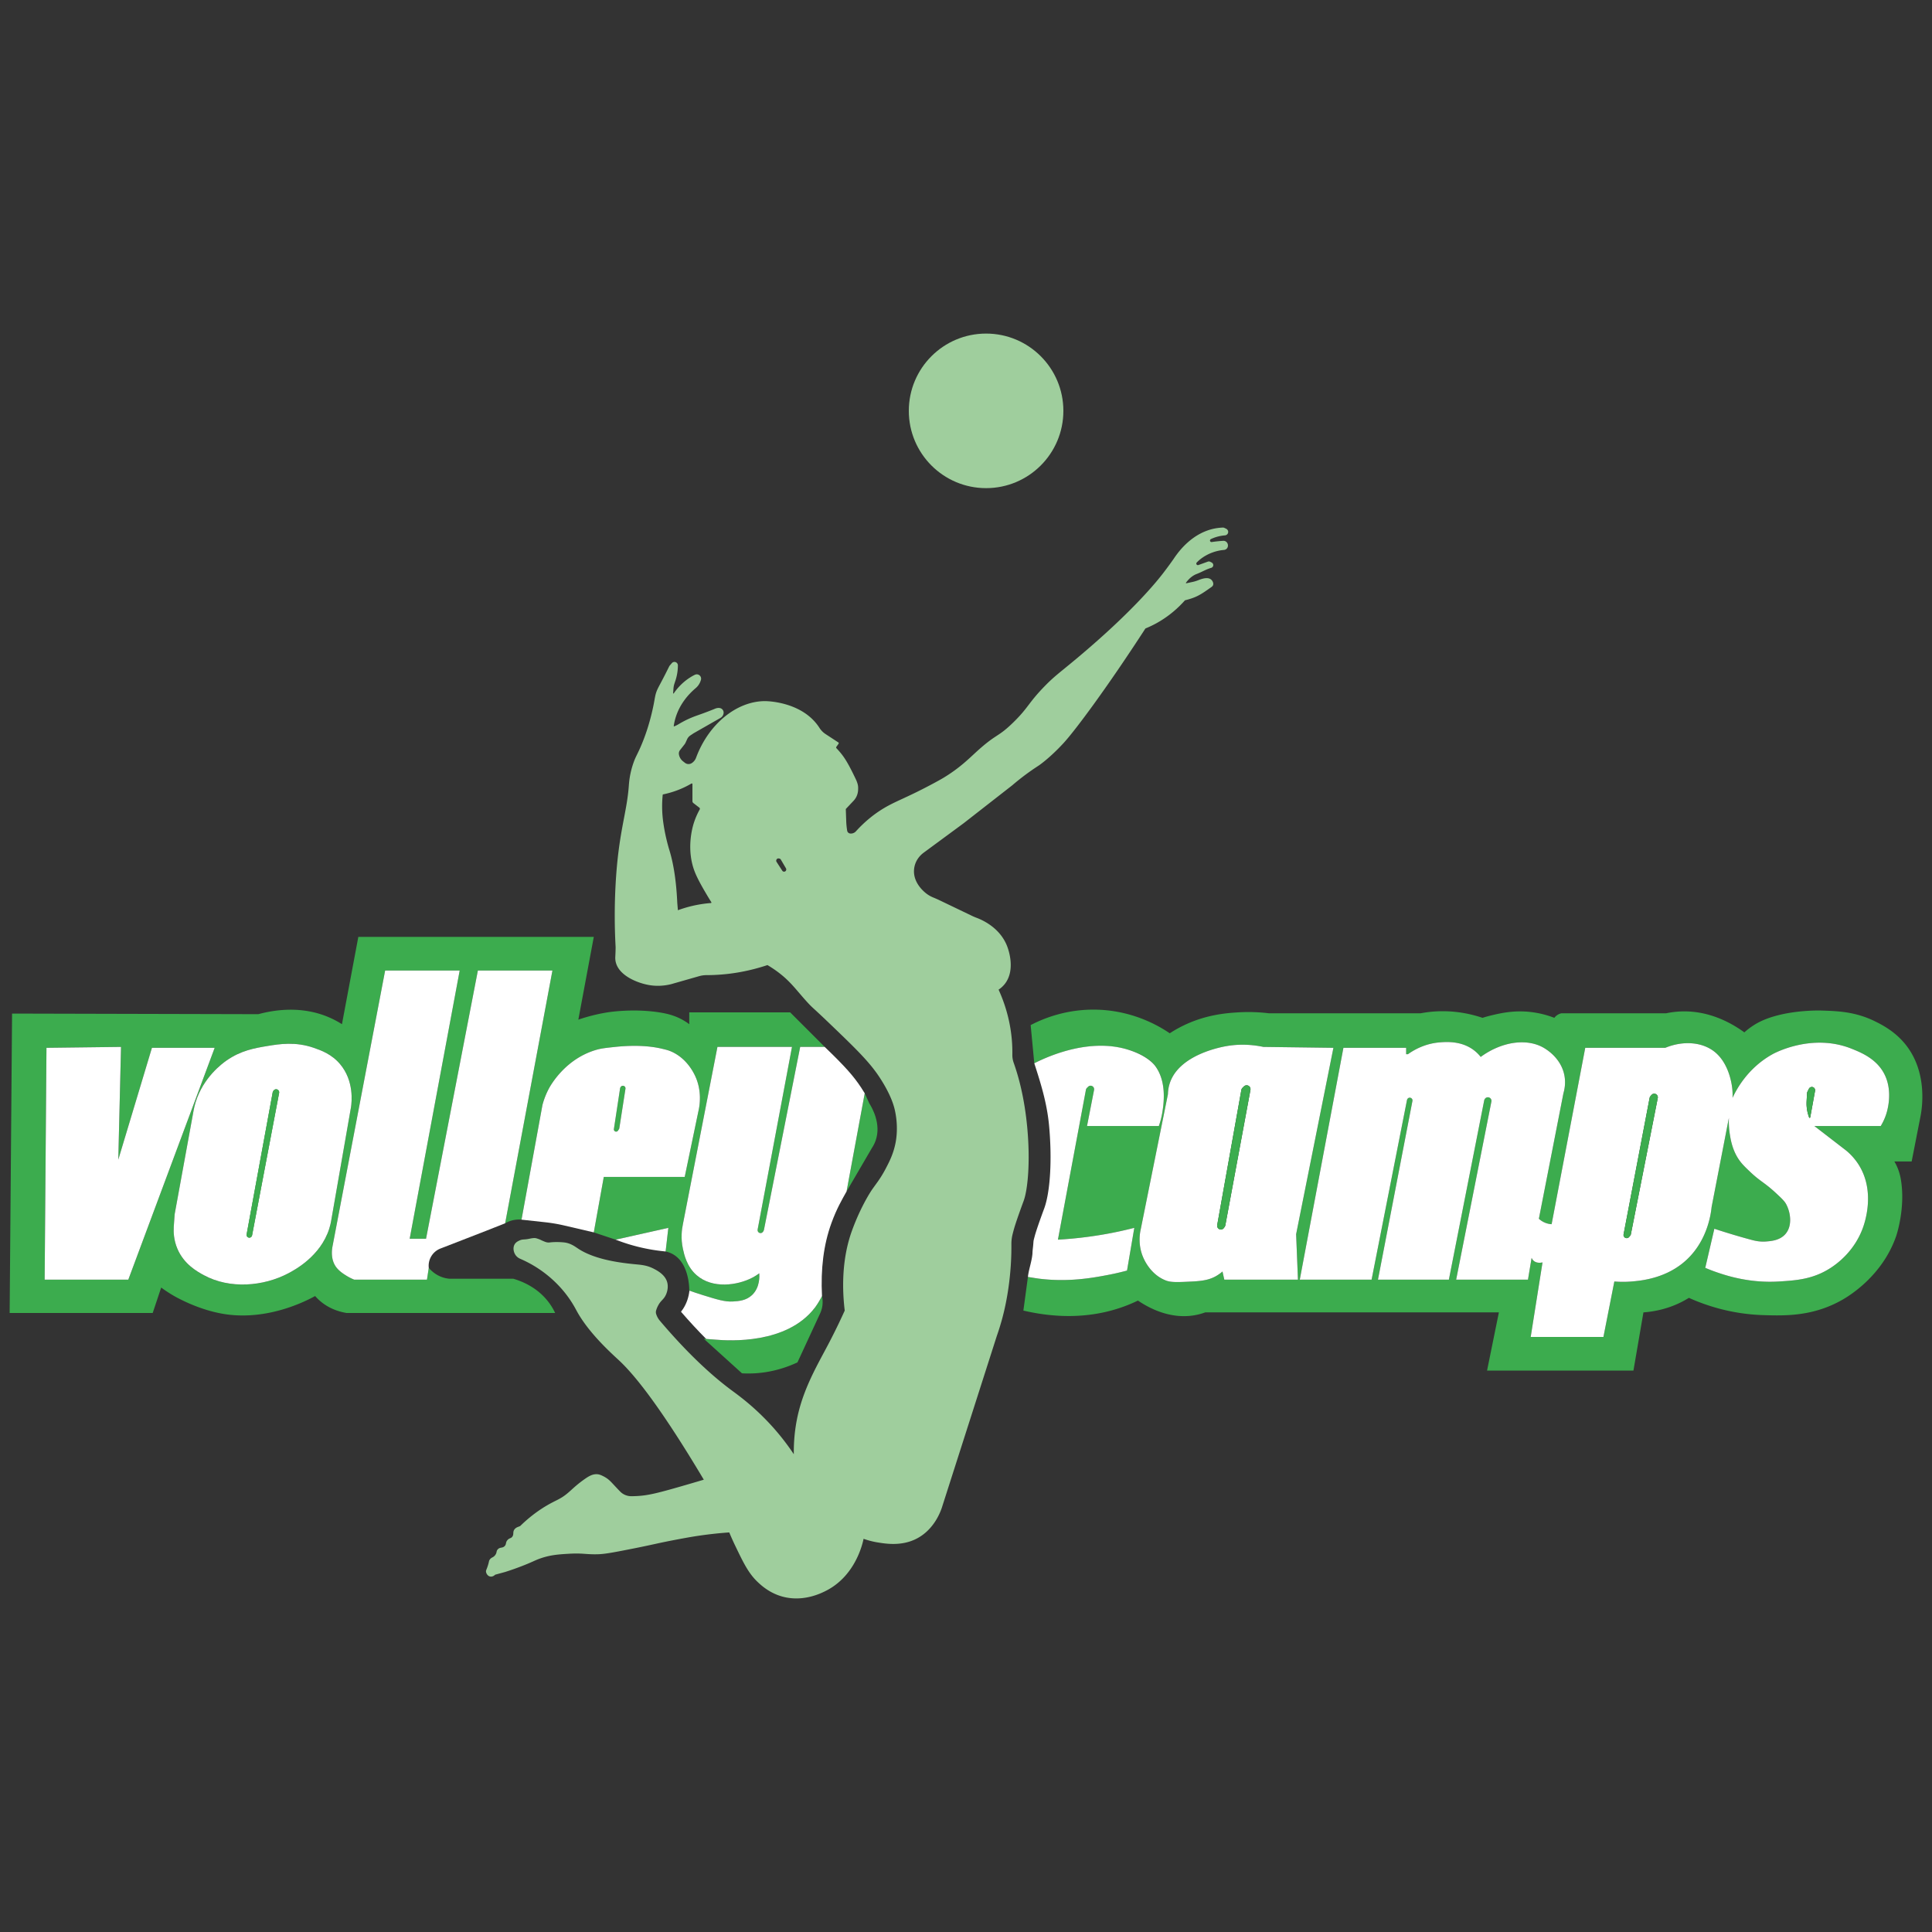<?xml version="1.0" encoding="UTF-8"?>
<svg data-bbox="7.49 258.99 1485.02 982.028" viewBox="0 0 1500 1500" xmlns="http://www.w3.org/2000/svg" data-type="color">
    <rect x="0" y="0" width="1500" height="1500" fill="#333333" stroke="none"/>
    <g>
        <path d="M216.74 847.75c-.16-1.29-1.24-2.06-2.35-2.06-.64 0-1.28.25-1.77.82l-.36.42c-.27.32-.46.7-.53 1.11L191.47 958.4c-.06.36-.04.72.08 1.06.31.94 1.17 1.46 2.03 1.46.61 0 1.22-.26 1.65-.8l.05-.06c.21-.27.36-.59.43-.93l21.01-110.65c.04-.24.05-.49.02-.73Zm0 0c-.16-1.29-1.24-2.06-2.35-2.06-.64 0-1.28.25-1.77.82l-.36.42c-.27.32-.46.7-.53 1.11L191.47 958.4c-.06.36-.04.72.08 1.06.31.94 1.17 1.46 2.03 1.46.61 0 1.22-.26 1.65-.8l.05-.06c.21-.27.36-.59.43-.93l21.01-110.65c.04-.24.05-.49.02-.73Zm0 0c-.16-1.29-1.24-2.06-2.35-2.06-.64 0-1.28.25-1.77.82l-.36.42c-.27.32-.46.7-.53 1.11L191.47 958.4c-.06.36-.04.72.08 1.06.31.94 1.17 1.46 2.03 1.46.61 0 1.22-.26 1.65-.8l.05-.06c.21-.27.36-.59.43-.93l21.01-110.65c.04-.24.05-.49.02-.73Zm0 0c-.16-1.29-1.24-2.06-2.35-2.06-.64 0-1.28.25-1.77.82l-.36.42c-.27.32-.46.7-.53 1.11L191.47 958.4c-.06.36-.04.72.08 1.06.31.94 1.17 1.46 2.03 1.46.61 0 1.22-.26 1.65-.8l.05-.06c.21-.27.36-.59.43-.93l21.01-110.65c.04-.24.05-.49.02-.73Zm0 0c-.16-1.29-1.24-2.06-2.35-2.06-.64 0-1.28.25-1.77.82l-.36.42c-.27.32-.46.7-.53 1.11L191.47 958.4c-.06.36-.04.72.08 1.06.31.94 1.17 1.46 2.03 1.46.61 0 1.22-.26 1.65-.8l.05-.06c.21-.27.36-.59.43-.93l21.01-110.65c.04-.24.05-.49.02-.73ZM613.49 786h-78.35v9.18c-.97-.73-2.41-1.75-4.24-2.83-6.45-3.8-12.68-5.36-19.06-6.35-20.01-3.12-38.68-.25-40.23 0-5.71.92-13.53 2.55-22.59 5.65l11.64-62.33.36-1.91H278.2l-12.71 67.77a69.617 69.617 0 0 0-9.18-4.94c-21.97-9.81-43.89-6.03-55.76-2.83l-191.18-.47-1.88 232.47h111.06l6.59-19.76c2.02 1.48 4.89 3.49 8.47 5.64 1.78 1.08 20.04 11.89 41.41 15.06 33.69 5.01 63.43-10.69 69.65-14.11 1.09 1.25 2.34 2.52 3.76 3.76 7.23 6.28 15.35 8.53 20.71 9.41h161.88a46.78 46.78 0 0 0-4.94-8.23c-8.87-11.83-21.19-16.5-27.53-18.36h-49.41c-1.74-.14-3.95-.5-6.36-1.41-5.08-1.91-8.29-5.17-9.88-7.06l-1.41 9.18h-56.47c-1.43-.57-3.42-1.47-5.65-2.82-2.18-1.33-6-3.65-8.47-7.06-4.17-5.76-3.27-12.96-2.82-15.53l40.94-214.59h57.88l-38.82 208.23h12.7l40.24-208.23h57.88l-36.7 196.23c.31-.18.64-.37 1-.55.04-.02.07-.04.1-.05 1.06-.54 2.35-1.09 3.84-1.51 3.18-.91 5.95-.88 7.76-.71l.29-1.57L421.14 858c.84-3.21 2.3-7.72 4.94-12.71 1.27-2.39 12.87-23.51 37.41-30.35 3.64-1.01 7.13-1.38 14.12-2.12 20.08-2.11 32.09.4 36.35 1.42 3.19.76 4.8 1.14 7.06 2.11 10.86 4.68 16.14 14.15 17.65 16.94 7.05 13.08 4.39 26.07 3.53 29.65l-10.59 50.82h-62.83l-7.76 43.06 15.44 5.15 1.5.5.46-.1 40.48-9.08-2.01 17.44-.11.92c1.28.27 2.42.63 3.45 1.06.8.32 1.54.68 2.2 1.05 4.36 2.46 7.23 6.34 9.11 10.46 3.53 7.71 3.61 16.25 3.6 17.78.04.01.08.03.12.04 2.48.89 6.09 2.13 10.47 3.49 11.4 3.54 17.22 5.31 23.29 4.94 4.44-.27 10.21-.62 14.82-4.94 6.44-6.03 5.79-15.27 5.65-16.94-1.28.96-3.19 2.26-5.65 3.53-11.36 5.83-30.69 8.74-43.06-2.12-7.59-6.67-9.6-15.92-10.58-20.47-1.77-8.16-.85-15.05 0-19.06l26.82-137.65h57.88l-26.68 141.83c-.09.49-.02 1 .2 1.45.42.84 1.24 1.27 2.06 1.27.73 0 1.45-.33 1.91-1.02l.38-.56c.16-.25.28-.53.34-.83l28.15-142.14h19.05L613.49 786ZM99.61 993.53H34.67l1.41-180 57.88-.71-2.12 87.53 26.12-86.82h48.71l-67.06 180Zm172.94-134.12-15.53 88.94c-.25 1.37-.68 3.34-1.41 5.65-6.78 21.43-27.11 32.13-31.77 34.59-19.36 10.2-45.48 12.41-65.64 1.41-5.03-2.74-15.34-8.37-20.47-20.47-2.89-6.8-3.05-13.09-2.83-16.94l.71-9.88 14.82-81.18c.28-1.4.71-3.36 1.41-5.65 5.93-19.38 20.74-30.19 24-32.47 11.28-7.87 21.93-9.65 31.77-11.29 9.53-1.59 21.85-3.5 36 1.41 5.54 1.92 13.81 4.8 20.47 12.71 10.95 13.01 8.99 29.51 8.47 33.17Zm-58.16-13.72c-.64 0-1.28.25-1.77.82l-.36.42c-.27.32-.46.7-.53 1.11L191.47 958.4c-.06.36-.04.72.08 1.06.31.94 1.17 1.46 2.03 1.46.61 0 1.22-.26 1.65-.8l.05-.06c.21-.27.36-.59.43-.93l21.01-110.65c.04-.24.05-.49.02-.73-.16-1.29-1.24-2.06-2.35-2.06Zm2.35 2.06c-.16-1.29-1.24-2.06-2.35-2.06-.64 0-1.28.25-1.77.82l-.36.42c-.27.32-.46.7-.53 1.11L191.47 958.4c-.06.36-.04.72.08 1.06.31.94 1.17 1.46 2.03 1.46.61 0 1.22-.26 1.65-.8l.05-.06c.21-.27.36-.59.43-.93l21.01-110.65c.04-.24.05-.49.02-.73Zm0 0c-.16-1.29-1.24-2.06-2.35-2.06-.64 0-1.28.25-1.77.82l-.36.42c-.27.32-.46.7-.53 1.11L191.47 958.4c-.06.36-.04.72.08 1.06.31.94 1.17 1.46 2.03 1.46.61 0 1.22-.26 1.65-.8l.05-.06c.21-.27.36-.59.43-.93l21.01-110.65c.04-.24.05-.49.02-.73Zm0 0c-.16-1.29-1.24-2.06-2.35-2.06-.64 0-1.28.25-1.77.82l-.36.42c-.27.32-.46.7-.53 1.11L191.47 958.4c-.06.36-.04.72.08 1.06.31.94 1.17 1.46 2.03 1.46.61 0 1.22-.26 1.65-.8l.05-.06c.21-.27.36-.59.43-.93l21.01-110.65c.04-.24.05-.49.02-.73Zm0 0c-.16-1.29-1.24-2.06-2.35-2.06-.64 0-1.28.25-1.77.82l-.36.42c-.27.32-.46.7-.53 1.11L191.47 958.4c-.06.36-.04.72.08 1.06.31.94 1.17 1.46 2.03 1.46.61 0 1.22-.26 1.65-.8l.05-.06c.21-.27.36-.59.43-.93l21.01-110.65c.04-.24.05-.49.02-.73Z" fill="#3cac4e" data-color="1"/>
        <path d="M264.08 826.24c-6.66-7.91-14.93-10.79-20.47-12.71-14.15-4.91-26.47-3-36-1.41-9.84 1.64-20.49 3.42-31.77 11.29-3.26 2.28-18.07 13.09-24 32.47-.7 2.29-1.13 4.25-1.41 5.65l-14.82 81.18-.71 9.88c-.22 3.85-.06 10.14 2.83 16.94 5.13 12.1 15.44 17.73 20.47 20.47 20.16 11 46.28 8.79 65.64-1.41 4.66-2.46 24.99-13.16 31.77-34.59.73-2.31 1.16-4.28 1.41-5.65l15.53-88.94c.52-3.66 2.48-20.16-8.47-33.17Zm-47.36 22.24-21.01 110.65c-.07.34-.22.66-.43.93l-.05.06c-.43.54-1.04.8-1.65.8-.86 0-1.72-.52-2.03-1.46-.12-.34-.14-.7-.08-1.06l20.26-110.36c.07-.41.26-.79.53-1.11l.36-.42c.49-.57 1.13-.82 1.77-.82 1.11 0 2.19.77 2.35 2.06.03.24.02.49-.02.73Z" fill="#ffffff" data-color="2"/>
        <path fill="#ffffff" d="m166.67 813.53-67.06 180H34.67l1.41-180 57.88-.71-2.12 87.53 26.12-86.82h48.71z" data-color="2"/>
        <path d="M679.84 885.53c-.61 1.74-1.5 3.66-2.82 5.65l-1.94 3.33-8.37 14.35-9.45 16.2 14.11-76.24 3.53 7.77c2.04 3.24 9.52 15.98 4.94 28.94Z" fill="#3cac4e" data-color="1"/>
        <path d="M638.41 1014.33c-.04.24-.09.49-.14.74-.02.11-.04.23-.07.34a21.87 21.87 0 0 1-1.42 4.24l-17.64 38.11c-1.06.5-2.18.99-3.34 1.48-7.84 3.3-17.94 6.32-29.84 7-2.44.13-4.79.16-7.04.11-.97-.02-1.91-.06-2.84-.11l-29.65-26.83 1.84.14 7.34.57c10.54.9 55.16 3.65 76.94-24.71.24-.31.48-.64.72-.97 1.65-2.24 3.2-4.74 4.6-7.54l.33-.66c.4 1.88.75 4.74.21 8.09Z" fill="#3cac4e" data-color="1"/>
        <path d="m216.72 848.48-21.01 110.65c-.07.34-.22.66-.43.93l-.05.06c-.43.54-1.04.8-1.65.8-.86 0-1.72-.52-2.03-1.46-.12-.34-.14-.7-.08-1.06l20.26-110.36c.07-.41.26-.79.53-1.11l.36-.42c.49-.57 1.13-.82 1.77-.82 1.11 0 2.19.77 2.35 2.06.03.24.02.49-.02.73Z" fill="#3cac4e" data-color="1"/>
        <path d="m485.61 845.31-4.77 30.66c-.04.25-.13.49-.27.7l-.76 1.15c-.36.53-.91.78-1.46.78-.67 0-1.33-.38-1.62-1.1-.12-.29-.16-.6-.11-.91l4.81-31.61c.04-.26.13-.51.27-.73l.17-.29c.39-.66 1.07-.98 1.74-.98s1.35.32 1.74.98c.24.41.34.89.26 1.35Z" fill="#3cac4e" data-color="1"/>
        <path d="M949.77 419.89c-1.18.07-2.39.17-3.63.29-1.87.18-3.65.4-5.35.66-.27.04-.54-.02-.78-.16-.85-.49-.71-1.76.18-2.17.33-.16.66-.31 1.01-.45 3.67-1.56 7.12-2.18 9.91-2.41.79-.06 1.51-.49 1.98-1.15 1-1.43.37-3.31-1.21-4.05l-1.27-.59c-.39-.18-.81-.27-1.24-.25-1.96.07-3.98.29-6.06.68-17.29 3.32-27.89 17.25-32.11 23.65-1.63 2.32-4.47 6.31-8.18 11.12-4.34 5.62-22.9 29.23-67.29 66.35-13.44 11.24-17.07 13.53-24.95 21.65-12.49 12.88-12.35 16.38-24 27.76-12.55 12.28-12.69 8.18-29.41 23.53-5.62 5.17-12.66 12.11-24.47 19.3-.92.56-2.72 1.64-7.53 4.23-22.51 12.15-30.31 14.01-40.94 20.71-5.19 3.27-12.34 8.52-19.91 16.86a5.236 5.236 0 0 1-4.41 1.69 2.675 2.675 0 0 1-2.37-2.21c-.4-2.42-.65-4.87-.73-7.32l-.34-9.49 6.03-6.39c.79-.84 1.47-1.79 2.02-2.81.89-1.69 1.4-3.56 1.49-5.47l.04-.94c.06-1.36-.07-2.73-.46-4.03-.36-1.23-.82-2.43-1.38-3.58-6.9-14.43-9.67-18.31-15.01-24.01a.802.802 0 0 1-.08-1l1.75-2.47c.23-.33.14-.78-.19-1l-9.87-6.46a16.203 16.203 0 0 1-4.79-4.86c-.48-.75-1.04-1.56-1.67-2.39-13.54-17.93-38.82-18.35-40.47-18.36-21.81-.05-43.82 17.41-53.68 44-.63 1.72-1.83 3.17-3.37 4.16-.75.47-1.6.71-2.44.71-1 0-1.99-.33-2.81-.97l-1.49-1.17a8.645 8.645 0 0 1-3.15-5.23v-.08c-.23-1.2.08-2.44.83-3.4l3.43-4.36c.37-.47.69-1 .94-1.55l1.13-2.48a7.074 7.074 0 0 1 2.55-3l2.53-1.69 20.8-11.88a4.93 4.93 0 0 0 2.46-3.89c.01-.09.01-.19.01-.28 0-1.83-1.4-3.39-3.26-3.56a6.724 6.724 0 0 0-3.17.47c-1.49.61-3.37 1.37-5.55 2.2-6.64 2.56-9.03 3.19-12.7 4.71-2.61 1.07-6.17 2.72-10.29 5.2-1.07.65-2.2 1.2-3.36 1.67-.04.01-.07.02-.11.02-.17 0-.31-.15-.29-.33.29-1.94.72-3.98 1.34-6.09 3.28-11.09 10.32-18.72 15.77-23.34a12.43 12.43 0 0 0 3.74-5.53l.23-.7c.31-.94.19-1.98-.34-2.82a3.338 3.338 0 0 0-4.15-1.31l-.66.29a43.488 43.488 0 0 0-6.59 4.23 44.276 44.276 0 0 0-9.33 9.99c-.15.22-.5.1-.48-.17l.26-3.62c.09-1.3.35-2.59.76-3.83l.74-2.22c1.28-3.84 1.93-7.86 1.93-11.91 0-.67-.25-1.29-.67-1.76a2.624 2.624 0 0 0-2-.91c-.77 0-1.51.33-2.03.93l-1.67 1.95c-.14.17-.26.35-.36.55-.65 1.32-1.56 3.16-2.68 5.36-3.55 6.99-5.05 9.57-6.12 11.76-2.55 5.28-2 7.19-4.23 16.94-1.11 4.84-4.08 17.51-10.35 31.06-1.96 4.23-2.84 5.52-4.24 9.41-3.12 8.7-3.57 15.78-3.76 18.36-1.62 21.74-8 35.87-10.24 76.23a445.9 445.9 0 0 0 0 48.83c0 2.57-.13 5.13-.25 7.7-.05 1.03 0 2.21.25 3.47 2.16 10.9 16.84 16.78 26.12 18.35 3.63.62 9.56 1.1 16.94-.7l21.62-6.18c1.92-.55 3.9-.85 5.89-.85.94 0 1.89-.01 2.84-.03 16.57-.32 31.5-3.45 44.47-7.77 2.03 1.19 5.04 3.06 8.47 5.65 9.95 7.52 14.14 14.09 22.59 23.3 4.25 4.62 3.75 3.57 16.24 15.52 20.96 20.08 31.6 30.36 39.53 42.36 9.09 13.77 11.33 22.52 12 25.41 2.92 12.64 1.2 22.76.7 25.41-1.66 8.81-4.94 15.08-7.76 20.47-3.97 7.58-7.22 11.39-10.59 16.24 0 0-8.32 11.95-15.53 31.76-8.54 23.48-7.38 47.76-5.65 62.12-1.1 2.43-2.79 6.12-4.94 10.59-5.83 12.13-10.23 20.05-12.7 24.7-5.29 9.95-12.49 23.48-16.94 38.83-2.49 8.58-5.14 21.2-4.95 37.41-1.57-2.37-3.96-5.84-7.05-9.88-17.11-22.38-34.93-35.08-40.95-39.53-13.43-9.94-32.28-26.26-56.03-54.28-1.29-1.53-2.26-3.3-2.85-5.21-.28-.92-.27-1.89 0-2.81.35-1.18.89-2.58 1.71-4.06 1.81-3.24 3.4-3.96 4.94-6.35 1.93-2.98 2.81-7.09 2.12-10.59-1.28-6.44-7.73-9.8-10.59-11.29-5.51-2.87-10.18-3.06-14.83-3.53-8.83-.89-30.14-3.05-43.76-12-2.62-1.72-6.07-4.43-11.29-4.94-6.18-.61-10.59 0-10.59 0-2.11.29-3.35-.2-4.94-.85-2.66-1.08-2.31-1.19-4.66-1.97-1.67-.55-2.38-.9-6.64 0-4.16.88-5.16.15-7.76 1.42-1.14.55-2.58 1.25-3.53 2.82-1.6 2.62-.94 6.16.7 8.47 1.19 1.67 2.73 2.47 3.53 2.82a90.856 90.856 0 0 1 18.36 10.59c9.76 7.28 15.75 14.83 18.35 18.36 3.92 5.3 6.15 9.61 7.06 11.29 9.55 17.72 28.05 34.01 33.17 38.82 12.29 11.52 32.11 36.19 65.65 92.47-4.75 1.41-8.83 2.61-12 3.53-24 7-31.13 8.73-40.23 9.18-1.43.07-2.76.1-3.96.11-3.29.02-6.44-1.27-8.74-3.61-.23-.24-.47-.48-.72-.74-6.88-7.1-7.67-9.02-13.62-11.76-1.12-.52-2.33-.89-3.56-.96-3.61-.21-6.6 1.57-10.34 4.25-6.44 4.62-9.1 7.6-12.71 10.59-5.62 4.66-8.33 5.01-15.53 9.18-5.4 3.13-12.91 8.16-21.18 16.23l-1.76.71c-.86.32-2.04.93-2.82 2.12-1.27 1.93-.18 3.44-1.42 5.29-1.1 1.66-2.33.98-3.88 2.82-1.6 1.91-.66 3.07-2.12 4.59-1.72 1.81-3.5.65-5.29 2.47-1.46 1.49-.54 2.53-2.12 4.59-1.58 2.07-2.88 1.51-4.23 3.53-.75 1.11-.36 1.29-1.42 4.59-1.06 3.32-1.63 3.69-1.41 4.94.24 1.36 1.3 3.15 3.18 3.53 2.15.43 3.79-1.31 3.88-1.41l7.77-2.12c3.44-1.09 8.62-2.82 14.82-5.29 7.38-2.94 8.48-3.84 12.71-5.3 7.74-2.66 14.05-3.08 21.53-3.53 11.63-.69 13.37.61 22.94.36 5.84-.16 13.31-1.64 28.23-4.59 14.62-2.9 18.33-4.07 34.24-7.06 8.74-1.65 12.93-2.29 14.11-2.47 10.5-1.6 19.26-2.4 25.42-2.83 1.01 2.44 2.55 6.01 4.58 10.24 6.53 13.58 10.41 21.66 17.83 28.59 2.66 2.48 8.94 8.22 18.7 10.94 16.42 4.57 30.65-2.74 34.24-4.59 22.67-11.66 28.16-36.44 28.94-40.23 2.54.91 6.29 2.07 10.94 2.82 6.34 1.03 18.01 2.92 29.3-2.47 14.01-6.7 19.23-20.72 20.47-24.35l42.7-133.42c1.84-5.25 3.11-9.57 3.88-12.35 1.73-6.19 6.82-25.67 7.42-52.23.05-2.61.06-4.92.05-6.81-.02-2.51.28-5.02.88-7.46.44-1.76.85-3.26 1.18-4.44.38-1.32 1.36-4.71 4.59-13.76 1.56-4.37 2.75-7.57 2.83-7.77 3.27-8.81 5.3-30.62 2.82-57.18-2.25-24.03-7.07-39.93-9.53-47.29-.36-1.07-.7-2.06-1.02-2.96-.7-2-1.04-4.1-1.01-6.22.06-3.76-.06-7.77-.44-12-1.42-15.88-5.9-28.93-10.24-38.47 1.37-.91 3.24-2.37 4.95-4.59 8.35-10.83 2.65-26.61 1.76-28.94-5.4-14.21-18.69-20.35-23.93-22.3-1.57-.59-3.11-1.28-4.61-2.04l-24.09-11.56c-1.63-.79-3.3-1.49-4.97-2.19-1.35-.56-2.91-1.36-4.52-2.49-1.2-.86-11.08-8.06-10.23-19.06.1-1.36.36-2.62.71-3.78 1.15-3.81 3.63-7.08 6.83-9.44l30.93-22.78 37.76-29.47c2.88-2.47 7.32-6.13 13.06-10.24 3.67-2.63 6.04-4.13 7.77-5.29 0 0 8.27-5.59 19.05-17.3 8.64-9.37 33.26-42.23 63.53-88.94 2.81-1.15 5.78-2.54 8.83-4.23 9.77-5.44 16.91-12.05 21.88-17.65 2.11-.51 3.8-1.04 4.94-1.41 5.67-1.88 8.96-4.2 15.53-8.83.39-.27 1.15-.82 1.41-1.76.4-1.43-.49-3.27-1.76-4.24-2.47-1.87-6.61-.64-9.71.6-1.37.55-2.79 1-4.24 1.32l-5.09 1.1c-.26.06-.45-.24-.29-.45 3.04-4.13 6.09-5.93 8.39-6.8 3.77-1.43 7.28-3.61 11.16-4.71.78-.23 1.4-.84 1.59-1.7.22-1.01-.35-2.04-1.28-2.5l-1.09-.55c-.54-.27-1.18-.31-1.76-.1l-7.38 2.66c-.34.12-.72.08-1.03-.1-.66-.4-.79-1.31-.25-1.87.51-.53 1.11-1.11 1.8-1.72.93-.81 4.53-3.88 10.24-6a34.56 34.56 0 0 1 9.09-2.04c.62-.05 1.21-.27 1.71-.63 1.12-.8 1.56-2.19 1.31-3.54-.35-1.86-1.91-2.99-3.54-2.9ZM551.95 701.11c-6 .47-12.77 1.56-19.99 3.71-1.9.57-3.73 1.18-5.48 1.82-.08.04-.17-.02-.18-.11l-.46-5.47c-.91-20.17-3.64-32.87-6.11-40.94-.37-1.18-3.16-10.18-4.71-21.18-.46-3.23-.93-7.49-.94-12.7-.01-3.6.2-6.69.44-9.1.02-.19.15-.34.34-.38 4.87-1.01 10.59-2.7 16.63-5.58 1.91-.92 3.69-1.87 5.34-2.84.35-.2.78.05.78.45v13.22c0 .59.27 1.14.74 1.5l4.61 3.55c.43.33.56.93.29 1.41a56.882 56.882 0 0 0-4.7 10.94c-.84 2.7-6 20.15.94 37.65 2.37 5.97 6.63 13.17 9.41 17.88 1.32 2.23 2.49 4.11 3.38 5.51.18.28 0 .64-.33.66Zm58.47-25.77v.06a1.7 1.7 0 0 1-1.67 1.36c-.11 0-.22-.01-.33-.03-.44-.09-.83-.36-1.08-.74l-4.42-6.83c-.24-.37-.32-.81-.24-1.24l.02-.08c.18-.9 1.03-1.49 1.93-1.34l.44.08c.49.08.92.37 1.17.81l3.98 6.76c.21.36.28.78.2 1.19Z" fill="#9fce9d" data-color="3"/>
        <path d="m671.37 848.82-14.11 76.24c-3.43 6.17-7.58 13.09-11.74 24.54-6.14 16.86-8.4 35.8-7.32 56.64-1.41 2.81-3.22 5.82-4.93 8.2-.24.33-.48.66-.72.97-21.78 28.36-66.4 25.61-76.94 24.71l-7.34-.57c-6.42-6.44-12.94-13.49-19.54-21.11.53-.66 1.08-1.42 1.64-2.29 2.71-4.18 4.38-9.11 4.89-14.11 2.48.89 6.09 2.13 10.47 3.49 11.4 3.54 17.22 5.31 23.29 4.94 4.44-.27 10.21-.62 14.82-4.94 6.44-6.03 5.79-15.27 5.65-16.94-1.28.96-3.19 2.26-5.65 3.53-11.36 5.83-30.69 8.74-43.06-2.12-7.59-6.67-9.6-15.92-10.58-20.47-1.77-8.16-.85-15.05 0-19.06l26.82-137.65h57.88l-26.68 141.83c-.09.49-.02 1 .2 1.45.42.84 1.24 1.27 2.06 1.27.73 0 1.45-.33 1.91-1.02l.38-.56c.16-.25.28-.53.34-.83l28.15-142.14h19.05c16.06 15.47 22.35 22.6 28.36 31.7.96 1.45 1.86 2.89 2.7 4.3Z" fill="#ffffff" data-color="2"/>
        <path fill="#9fce9d" d="M825.6 318.99c0 33.137-26.863 60-60 60s-60-26.863-60-60 26.863-60 60-60 60 26.863 60 60z" data-color="3"/>
        <path d="M1479.26 810.71c-8.11-10-18.03-15.04-23.3-17.65-15.38-7.63-29.1-8.07-41.65-8.47-1.38-.05-19.02-.51-36 4.23-8.51 2.38-13.81 5.21-17.64 7.77-2.76 1.84-4.9 3.62-6.36 4.94-8.93-6.49-26.7-17.17-49.41-16.24-4.04.17-7.81.69-11.29 1.42h-81.25a9.333 9.333 0 0 0-5.58 3.53c-4.94-1.9-9.54-3.09-13.6-3.82-4.07-.74-7.6-1.03-10.4-1.13-10.35-.36-18.73 1.6-24 2.83-3.2.75-5.85 1.52-7.76 2.12-9.16-3.07-21.81-5.89-36.71-4.95-4.04.26-7.81.76-11.29 1.42H985.14a132.42 132.42 0 0 0-24-.71c-8.83.55-25.17 1.71-43.06 10.59-4.32 2.14-7.7 4.22-9.88 5.65-8.05-5.47-28.77-17.96-57.89-18.36-22.75-.31-40.13 6.92-49.1 11.48-.35.18-.69.35-1.01.52l2.82 29.65c2.09-1.07 4.63-2.29 7.54-3.55.2-.08.4-.17.6-.26 3.89-1.67 8.4-3.39 13.35-4.91.56-.18 1.12-.35 1.7-.51.57-.17 1.15-.34 1.73-.49.44-.13.88-.25 1.33-.36.1-.03.2-.06.31-.08.46-.12.91-.24 1.37-.35.47-.12.93-.23 1.4-.34l1.44-.33c.4-.09.81-.18 1.22-.26 12.33-2.56 26.56-3.3 40.72.85 11.91 3.5 17.68 8.67 20.04 11.33.54.61.91 1.09 1.13 1.38 9.16 12.28 6.52 29.58 5.65 35.29-.73 4.81-1.91 8.68-2.82 11.3h-55.77l5.47-28.03c.12-.59.03-1.21-.24-1.75a2.746 2.746 0 0 0-2.46-1.52c-.69 0-1.39.26-1.93.81l-.94.94c-.4.39-.66.9-.76 1.44l-21.73 116.34c14.62-.83 30.49-2.75 47.3-6.35 4.1-.88 8.1-1.83 12-2.83l-5.65 33.18c-6.48 1.72-11.86 2.84-15.53 3.53-11.47 2.17-29.84 5.51-52.23 2.82-.3-.04-.64-.08-1.01-.13-1.98-.25-3.74-.51-5.21-.76-1.18-.19-2.17-.37-2.96-.52l-3.53 26.12c.79.18 1.59.37 2.41.54 20.24 4.44 48.02 6.69 76.65-4.07 3.46-1.3 6.75-2.72 9.88-4.24 7.45 5.05 24.57 14.97 44.47 11.3 2.77-.51 5.35-1.24 7.77-2.12h228l-9.18 45.18h113.65l7.76-45.18c8.78-.66 19.49-2.8 30.35-8.47 1.74-.91 3.39-1.85 4.95-2.82 11.81 5.31 31.99 12.64 57.88 13.41 16.66.5 38.46 1.15 61.41-12 4.64-2.66 30.88-18.23 41.65-49.41 0 0 7.54-21.85 3.53-44.47-.53-2.96-1.42-5.65-1.42-5.65a38.952 38.952 0 0 0-3.53-7.77h13.42l7.06-36c1.08-6.07 5.34-33.68-12-55.05ZM950.55 993.53l-1.41-6.35a31.59 31.59 0 0 1-4.94 3.53c-4.53 2.58-9.37 3.78-18.36 4.23-10.92.55-16.39.83-20.47-.7-11.12-4.19-16.24-14.47-17.64-17.65-4.3-9.72-2.84-18.6-2.12-21.88l21.17-105.18c.04-1.9.28-4.97 1.42-8.47 7.22-22.23 39.88-28.17 44.47-28.94 5.95-1 15.84-1.9 28.23.7l54.36.71-28.95 144.71 1.42 35.29h-57.18Zm513.88-128.47c-1.3 3.98-2.95 7.08-4.23 9.18h-51.53l24.7 19.05c2.77 2.31 6.58 5.98 9.89 11.3 13.08 21.06 4.29 45.52 2.82 49.41-6.58 17.39-19.33 26.86-24.71 30.35-13.75 8.94-26.89 9.76-40.23 10.59-22.69 1.42-40.71-4.56-48-7.06-3.83-1.31-6.97-2.58-9.18-3.53l7.06-30.35c11.53 3.8 21.1 6.55 28.24 8.47 2.96.8 6.87 1.81 12 1.41 3.89-.3 10.51-.82 14.82-5.64 5.77-6.47 4.09-17.02.7-23.3-1.31-2.44-3.48-4.48-7.76-8.47-9.12-8.49-12.13-9.03-19.76-16.23-5.09-4.8-8.4-7.93-11.3-13.42-3.33-6.31-4.33-12.38-4.94-16.23-.81-5.15-.85-9.54-.71-12.71l-13.41 69.18c-.54 5.37-3.44 28.43-22.59 43.76-15.06 12.08-32.95 13.57-39.53 14.12-5.45.46-10.07.28-13.41 0l-8.47 43.06h-56.47l9.18-57.88c-.41.1-4.44 1.09-7.06-1.41a6.063 6.063 0 0 1-1.41-2.12l-2.83 16.94h-55.76l27.37-138.28c.04-.18.06-.37.06-.55 0-.33-.06-.66-.18-.97-.78-2.09-3.58-2.46-4.88-.64l-.14.18c-.23.33-.39.7-.46 1.09l-27.42 139.17h-55.06l26.77-138.75c.03-.14.04-.28.04-.41 0-.07 0-.14-.01-.21-.21-2.07-2.96-2.64-3.97-.82l-.08.13c-.1.2-.18.41-.22.62l-27.47 139.44h-55.76l33.88-180h48.71v4.94h1.41c4.22-3.02 12.84-8.24 24.7-9.18 4.99-.39 17.01-1.34 26.83 6.36 2.28 1.79 3.9 3.62 4.94 4.94 16.92-12.36 37.01-14.83 50.12-6.35 2.2 1.42 12.34 7.98 14.82 20.47 1.2 6.03.16 11.15-.71 14.11l-19.06 97.42c.91.83 2.31 1.94 4.24 2.82 2.27 1.04 4.33 1.33 5.65 1.41l26.11-136.94h62.12c13.88-5.73 29.04-4.69 38.83 3.53 9.7 8.14 12.15 21.67 12.7 24.7.78 4.28.83 7.96.71 10.59 3.21-6.89 12.03-23.29 31.06-33.88 1.65-.92 30.78-16.54 61.41-4.23 7.6 3.05 20.32 8.16 26.12 21.17 5.86 13.18 1.45 27.36.7 29.65Z" fill="#3cac4e" data-color="1"/>
        <path d="M1463.73 835.41c-5.8-13.01-18.52-18.12-26.12-21.17-30.63-12.31-59.76 3.31-61.41 4.23-19.03 10.59-27.85 26.99-31.06 33.88.12-2.63.07-6.31-.71-10.59-.55-3.03-3-16.56-12.7-24.7-9.79-8.22-24.95-9.26-38.83-3.53h-62.12l-26.11 136.94c-1.32-.08-3.38-.37-5.65-1.41-1.93-.88-3.33-1.99-4.24-2.82l19.06-97.42c.87-2.96 1.91-8.08.71-14.11-2.48-12.49-12.62-19.05-14.82-20.47-13.11-8.48-33.2-6.01-50.12 6.35a29.483 29.483 0 0 0-4.94-4.94c-9.82-7.7-21.84-6.75-26.83-6.36-11.86.94-20.48 6.16-24.7 9.18h-1.41v-4.94h-48.71l-33.88 180h55.76l27.47-139.44c.04-.21.12-.42.22-.62l.08-.13c1.01-1.82 3.76-1.25 3.97.82.01.07.01.14.01.21 0 .13-.01.27-.04.41l-26.77 138.75h55.06l27.42-139.17c.07-.39.23-.76.46-1.09l.14-.18c1.3-1.82 4.1-1.45 4.88.64.12.31.18.64.18.97 0 .18-.02.37-.06.55l-27.37 138.28h55.76l2.83-16.94c.26.66.7 1.43 1.41 2.12 2.62 2.5 6.65 1.51 7.06 1.41l-9.18 57.88h56.47l8.47-43.06c3.34.28 7.96.46 13.41 0 6.58-.55 24.47-2.04 39.53-14.12 19.15-15.33 22.05-38.39 22.59-43.76l13.41-69.18c-.14 3.17-.1 7.56.71 12.71.61 3.85 1.61 9.92 4.94 16.23 2.9 5.49 6.21 8.62 11.3 13.42 7.63 7.2 10.64 7.74 19.76 16.23 4.28 3.99 6.45 6.03 7.76 8.47 3.39 6.28 5.07 16.83-.7 23.3-4.31 4.82-10.93 5.34-14.82 5.64-5.13.4-9.04-.61-12-1.41-7.14-1.92-16.71-4.67-28.24-8.47l-7.06 30.35c2.21.95 5.35 2.22 9.18 3.53 7.29 2.5 25.31 8.48 48 7.06 13.34-.83 26.48-1.65 40.23-10.59 5.38-3.49 18.13-12.96 24.71-30.35 1.47-3.89 10.26-28.35-2.82-49.41-3.31-5.32-7.12-8.99-9.89-11.3l-24.7-19.05h51.53c1.28-2.1 2.93-5.2 4.23-9.18.75-2.29 5.16-16.47-.7-29.65Zm-176.64 17.09-20.89 105.81c-.08.41-.27.8-.54 1.12l-.85.99c-.5.59-1.18.86-1.85.86a2.447 2.447 0 0 1-2.42-2.91l20.22-105.99c.09-.48.31-.93.63-1.3l.81-.95a2.76 2.76 0 0 1 2.13-.98c1.06 0 2.11.59 2.58 1.7.23.52.29 1.09.18 1.65Zm122.12-5.59-3.75 20.61c-.09.47-.74.52-.89.06l-.44-1.3c-1.2-3.6-1.71-7.41-1.5-11.2l.36-6.44c.02-.34.11-.68.27-.99l1.16-2.33c.47-.94 1.37-1.41 2.28-1.41.86 0 1.72.42 2.21 1.28.3.52.4 1.13.3 1.72Z" fill="#ffffff" data-color="2"/>
        <path d="m1035.26 813.53-54.36-.71c-12.39-2.6-22.28-1.7-28.23-.7-4.59.77-37.25 6.71-44.47 28.94-1.14 3.5-1.38 6.57-1.42 8.47l-21.17 105.18c-.72 3.28-2.18 12.16 2.12 21.88 1.4 3.18 6.52 13.46 17.64 17.65 4.08 1.53 9.55 1.25 20.47.7 8.99-.45 13.83-1.65 18.36-4.23a31.59 31.59 0 0 0 4.94-3.53l1.41 6.35h57.18l-1.42-35.29 28.95-144.71Zm-64.41 32.66-19.49 105.1c-.07.39-.22.76-.44 1.09l-.6.9c-1.34 2.02-4.42 1.61-5.18-.69-.1-.3-.15-.62-.15-.93 0-.17.01-.34.04-.51l18.76-104.92c.11-.61.41-1.17.84-1.61l1.12-1.11c1.51-1.51 4.07-1.02 4.91.94.23.55.3 1.16.19 1.74Z" fill="#ffffff" data-color="2"/>
        <path d="M902.55 862.94c-.73 4.81-1.91 8.68-2.82 11.3h-55.77l5.47-28.03c.12-.59.03-1.21-.24-1.75a2.746 2.746 0 0 0-2.46-1.52c-.69 0-1.39.26-1.93.81l-.94.94c-.4.39-.66.9-.76 1.44l-21.73 116.34c14.62-.83 30.49-2.75 47.3-6.35 4.1-.88 8.1-1.83 12-2.83l-5.65 33.18c-6.48 1.72-11.86 2.84-15.53 3.53-11.47 2.17-29.84 5.51-52.23 2.82-2.39-.29-7.46-1.12-9.18-1.41.59-5.85 3-11.84 3.52-18.18v-.05c.04-2.48.41-4.26.65-7.37.09-1.12.12-2.22.38-3.29.41-1.61.78-2.97 1.03-3.88.32-1.08 1.24-4.24 4.25-12.69 1.34-3.73 2.41-6.65 2.66-7.29l.02-.07.08-.2c4.78-12.88 6.27-38.27 3.81-64.68-1.67-17.79-6.7-33.4-11.46-48.18 13.19-6.75 44.04-19.42 72.71-10.59 14.6 4.5 20.01 11.15 21.17 12.71 9.16 12.28 6.52 29.58 5.65 35.29Z" fill="#ffffff" data-color="2"/>
        <path d="m970.85 846.19-19.49 105.1c-.07.39-.22.76-.44 1.09l-.6.9c-1.34 2.02-4.42 1.61-5.18-.69-.1-.3-.15-.62-.15-.93 0-.17.01-.34.04-.51l18.76-104.92c.11-.61.41-1.17.84-1.61l1.12-1.11c1.51-1.51 4.07-1.02 4.91.94.23.55.3 1.16.19 1.74Z" fill="#3cac4e" data-color="1"/>
        <path d="m1287.09 852.5-20.89 105.81c-.08.41-.27.8-.54 1.12l-.85.99c-.5.59-1.18.86-1.85.86a2.447 2.447 0 0 1-2.42-2.91l20.22-105.99c.09-.48.31-.93.63-1.3l.81-.95a2.76 2.76 0 0 1 2.13-.98c1.06 0 2.11.59 2.58 1.7.23.52.29 1.09.18 1.65Z" fill="#3cac4e" data-color="1"/>
        <path d="m1409.21 846.91-3.75 20.61c-.09.47-.74.52-.89.06l-.44-1.3c-1.2-3.6-1.71-7.41-1.5-11.2l.36-6.44c.02-.34.11-.68.27-.99l1.16-2.33c.47-.94 1.37-1.41 2.28-1.41.86 0 1.72.42 2.21 1.28.3.52.4 1.13.3 1.72Z" fill="#3cac4e" data-color="1"/>
        <path d="m428.9 753.53-36.7 196.23-14.88 5.88-32.24 12.52-3.04 1.17a14.365 14.365 0 0 0-9.14 15.02l-1.41 9.18h-56.47c-1.43-.57-3.42-1.47-5.65-2.82-2.18-1.33-6-3.65-8.47-7.06-4.17-5.76-3.27-12.96-2.82-15.53l40.94-214.59h57.88l-38.82 208.23h12.7l40.24-208.23h57.88Z" fill="#ffffff" data-color="2"/>
        <path d="M538.67 833.29c-1.51-2.79-6.79-12.26-17.65-16.94-2.26-.97-3.87-1.35-7.06-2.11-4.26-1.02-16.27-3.53-36.35-1.42-6.99.74-10.48 1.11-14.12 2.12-24.54 6.84-36.14 27.96-37.41 30.35a59.24 59.24 0 0 0-4.94 12.71l-15.95 87.37-.29 1.57 18.32 2c5 .55 9.96 1.39 14.85 2.53l22.95 5.35 7.76-43.06h62.83l10.59-50.82c.86-3.58 3.52-16.57-3.53-29.65Zm-53.06 12.02-4.77 30.66c-.04.25-.13.49-.27.7l-.76 1.15c-.36.53-.91.78-1.46.78-.67 0-1.33-.38-1.62-1.1-.12-.29-.16-.6-.11-.91l4.81-31.61c.04-.26.13-.51.27-.73l.17-.29c.39-.66 1.07-.98 1.74-.98s1.35.32 1.74.98c.24.41.34.89.26 1.35Z" fill="#ffffff" data-color="2"/>
        <path d="m518.9 953.29-2.01 17.44-.11.92-2.37-.26a140.975 140.975 0 0 1-34-8.01l-2.45-.91.46-.1 40.48-9.08Z" fill="#ffffff" data-color="2"/>
    </g>
</svg>
